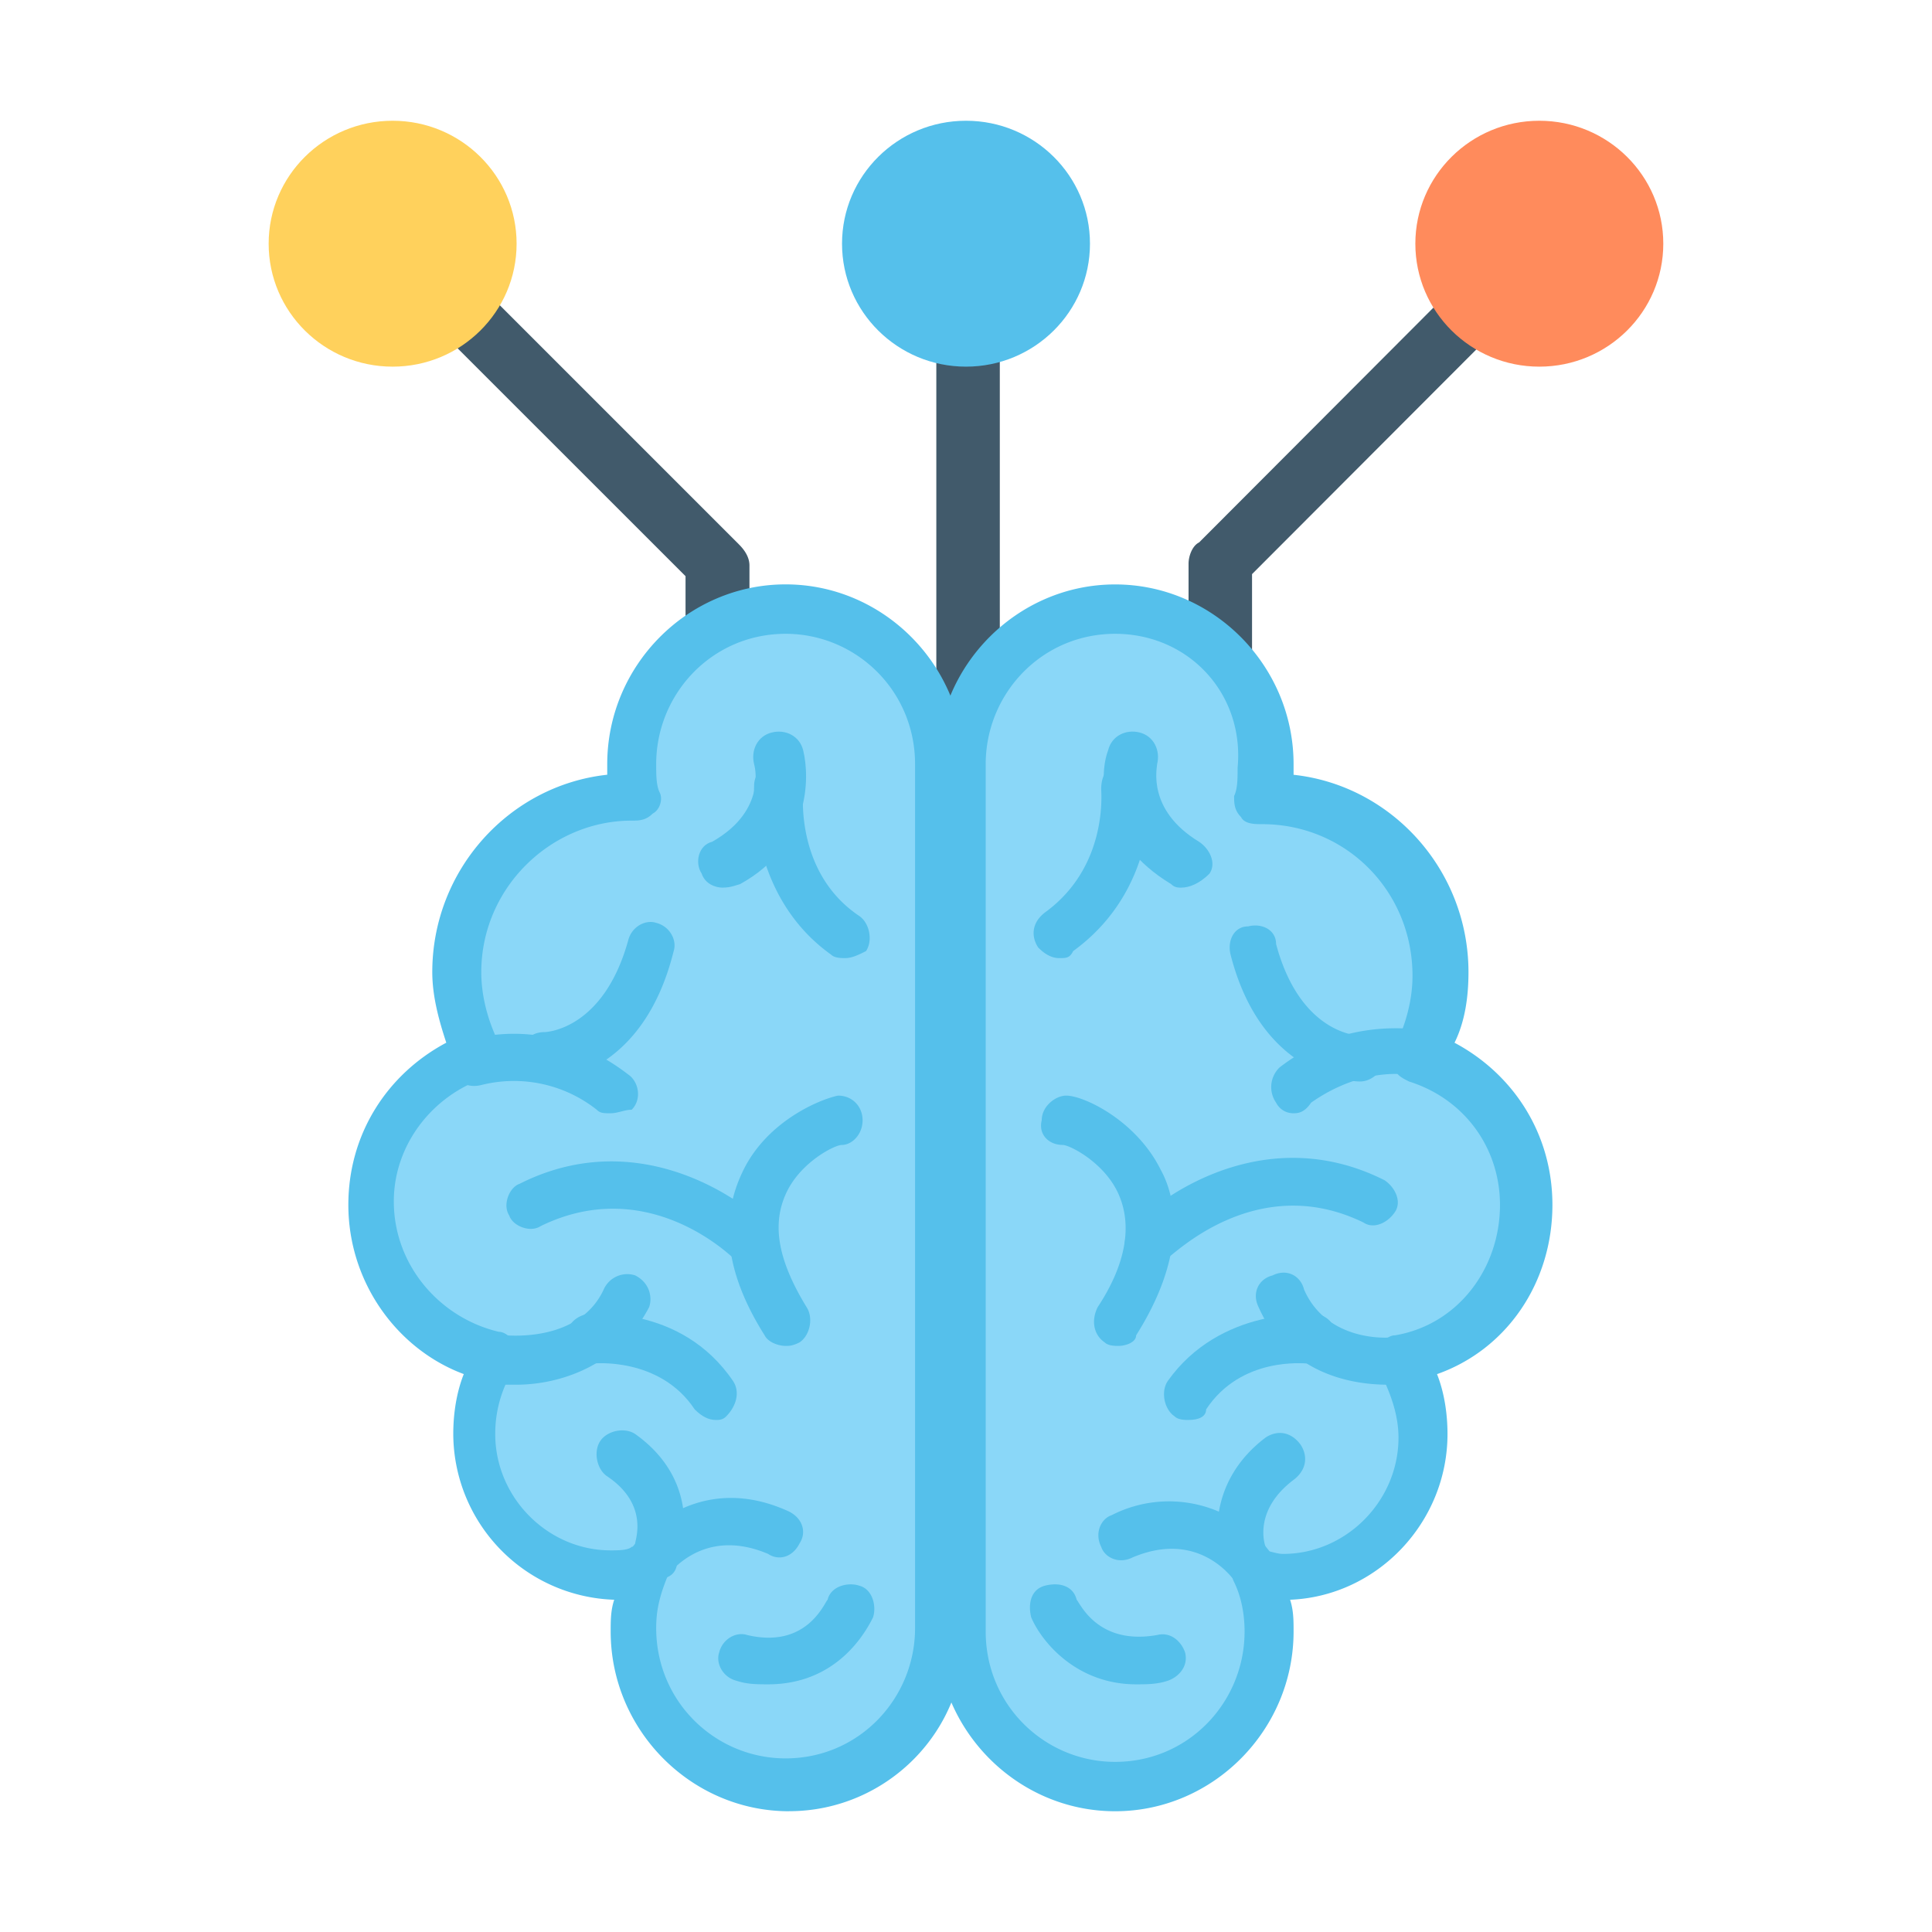 <svg xmlns="http://www.w3.org/2000/svg" width="36" height="36" viewBox="0 0 36 36">
    <g fill="none" fill-rule="evenodd">
        <path fill="none" d="M2.25 2.25h31.5v31.5H2.25z"/>
        <g fill-rule="nonzero" transform="translate(5.006 2.25)">
            <g fill="#415A6B">
                <path d="M13.032 12.993a.59.59 0 0 1-.591-.592V2.85a.59.59 0 0 1 .591-.592.59.59 0 0 1 .592.593V12.4a.59.59 0 0 1-.592.592zM17.732 14.837a.59.59 0 0 1-.591-.592V8.252c0-.132.065-.33.197-.395L23.582 1.6c.198-.198.592-.198.79 0 .196.197.196.592 0 .79l-6.048 6.058v5.73c0 .395-.263.658-.592.658z"/>
            </g>
            <ellipse cx="23.677" cy="2.291" fill="#FF8B5C" rx="2.31" ry="2.291"/>
            <ellipse cx="12.994" cy="2.291" fill="#55C0EB" rx="2.31" ry="2.291"/>
            <path fill="#415A6B" d="M8.363 14.837a.593.593 0 0 1-.595-.595V8.486L1.679 2.399a.496.496 0 0 1 0-.794c.199-.198.596-.198.795 0L8.76 7.891c.133.132.199.264.199.396v6.02c-.066.266-.331.53-.596.53z"/>
            <ellipse cx="2.31" cy="2.291" fill="#FFD15C" rx="2.31" ry="2.291"/>
            <path fill="#8AD7F8" d="M12.705 12.068v16.24c0 1.585-1.31 2.906-2.884 2.906-1.573 0-2.884-1.32-2.884-2.905 0-.396.066-.792.197-1.122-.197.066-.328.066-.525.066-1.442 0-2.621-1.189-2.621-2.641 0-.528.13-.99.393-1.387a2.89 2.89 0 0 1-2.36-2.838c0-1.32.852-2.377 2.032-2.773-.262-.462-.393-.99-.393-1.585 0-1.782 1.442-3.3 3.277-3.3h.066c-.066-.198-.066-.396-.066-.66 0-1.585 1.31-2.905 2.884-2.905 1.573 0 2.884 1.32 2.884 2.904z"/>
            <g fill="#55C0EB">
                <path d="M9.698 31.5c-1.825 0-3.325-1.51-3.325-3.35 0-.197 0-.394.066-.591A3.102 3.102 0 0 1 3.44 24.47c0-.394.065-.788.196-1.116-1.239-.46-2.151-1.708-2.151-3.153 0-1.314.717-2.431 1.825-3.022-.13-.394-.261-.854-.261-1.314 0-1.905 1.434-3.481 3.26-3.679v-.197c0-1.839 1.498-3.35 3.324-3.35 1.825 0 3.324 1.511 3.324 3.35v16.16c.065 1.84-1.434 3.35-3.26 3.35zm-2.673-4.927c.13 0 .261.066.326.132.13.131.13.328.065.46-.13.328-.195.59-.195.92 0 1.379 1.108 2.43 2.412 2.43 1.369 0 2.412-1.117 2.412-2.43V11.99c0-1.38-1.109-2.43-2.412-2.43-1.37 0-2.412 1.116-2.412 2.43 0 .197 0 .394.065.526.065.131 0 .328-.13.394-.13.131-.261.131-.391.131-1.5 0-2.803 1.248-2.803 2.825 0 .46.13.92.325 1.314a.422.422 0 0 1 0 .394.511.511 0 0 1-.26.263c-.978.328-1.695 1.248-1.695 2.299 0 1.182.847 2.167 1.955 2.43.13 0 .261.132.326.263a.407.407 0 0 1-.065.46 2.281 2.281 0 0 0-.326 1.182c0 1.183.978 2.168 2.151 2.168.13 0 .326 0 .391-.066h.261z"/>
                <path d="M8.46 14.29c-.131 0-.327-.066-.392-.263-.13-.197-.065-.526.196-.592 1.043-.59.782-1.445.782-1.445-.065-.263.065-.525.326-.59.26-.067.521.065.587.327.13.526.13 1.774-1.174 2.497-.195.065-.26.065-.326.065zM8.329 24.209c-.13 0-.26-.066-.391-.198-.652-.985-1.89-.854-1.89-.854-.261 0-.457-.13-.522-.394 0-.262.13-.46.391-.525.065 0 1.76-.197 2.738 1.248.13.197.065.46-.13.657-.066.066-.13.066-.196.066z"/>
                <path d="M4.613 23.552h-.326c-.26-.066-.39-.263-.39-.526.065-.263.26-.394.52-.394.066 0 1.37.131 1.826-.854a.48.48 0 0 1 .587-.263c.26.132.326.394.26.591-.586 1.117-1.694 1.446-2.477 1.446zM9.633 22.829c-.13 0-.326-.066-.391-.197-.913-1.445-.717-2.43-.392-3.087.457-.92 1.435-1.314 1.76-1.38.261 0 .457.197.457.46s-.196.46-.391.46c-.13 0-.783.328-1.043.92-.261.59-.13 1.248.39 2.101.131.198.066.526-.13.657-.13.066-.195.066-.26.066zM7.025 27.493c-.065 0-.195 0-.26-.066-.196-.131-.261-.394-.13-.657.39-.59 1.498-1.576 3.063-.854.26.132.326.394.195.592-.13.262-.39.328-.586.197-1.239-.526-1.89.394-1.956.525 0 .197-.195.263-.326.263z"/>
                <path d="M7.286 27.165c-.065 0-.13 0-.196-.066a.487.487 0 0 1-.26-.591c0-.066.26-.723-.522-1.249-.195-.13-.26-.46-.13-.656.13-.197.456-.263.652-.132 1.108.788.977 1.905.782 2.365 0 .263-.196.329-.326.329zM9.307 29.135c-.196 0-.391 0-.587-.066-.26-.065-.391-.328-.326-.525.065-.263.326-.394.522-.328 1.108.262 1.434-.592 1.499-.657.065-.263.391-.329.587-.263.26.066.325.394.26.591-.26.526-.847 1.248-1.955 1.248zM10.74 15.603c-.064 0-.195 0-.26-.065-1.564-1.117-1.434-3.088-1.434-3.154 0-.262.26-.46.521-.394.261 0 .457.263.391.526 0 .066-.13 1.51 1.043 2.299.196.131.261.46.13.657-.13.066-.26.131-.39.131zM6.373 18.494c-.13 0-.195 0-.26-.066a2.488 2.488 0 0 0-2.151-.46c-.261.066-.522-.066-.522-.328-.065-.263.065-.526.326-.526 1.043-.263 2.086 0 2.933.657.196.131.261.46.066.657-.13 0-.261.066-.392.066z"/>
                <path d="M5.135 17.902a.447.447 0 0 1-.456-.46c0-.262.195-.46.456-.46.065 0 1.108-.065 1.564-1.707.066-.263.326-.394.522-.329.26.066.39.329.326.526-.587 2.365-2.282 2.43-2.412 2.43zM9.046 21.384a.496.496 0 0 1-.326-.132c-.065-.065-1.63-1.642-3.65-.656-.196.13-.522 0-.587-.197-.13-.198 0-.526.196-.592 2.086-1.05 3.976.132 4.693.854.195.197.195.46 0 .657-.13 0-.196.066-.326.066z"/>
            </g>
            <path fill="#8AD7F8" d="M12.994 12.068v16.24c0 1.585 1.31 2.906 2.884 2.906 1.573 0 2.884-1.32 2.884-2.905 0-.396-.066-.792-.197-1.122.197.066.328.066.524.066 1.442 0 2.622-1.189 2.622-2.641 0-.528-.13-.99-.393-1.387a2.89 2.89 0 0 0 2.36-2.838c0-1.32-.853-2.377-2.032-2.773.262-.462.393-.99.393-1.585 0-1.782-1.442-3.3-3.277-3.3h-.066c.066-.198.066-.396.066-.66 0-1.585-1.311-2.905-2.884-2.905s-2.884 1.32-2.884 2.904z"/>
            <g fill="#55C0EB">
                <path d="M15.773 31.5c-1.825 0-3.324-1.51-3.324-3.35V11.99c0-1.839 1.5-3.35 3.324-3.35 1.825 0 3.325 1.511 3.325 3.35v.197c1.825.197 3.259 1.774 3.259 3.679 0 .46-.065.92-.26 1.314 1.107.59 1.824 1.708 1.824 3.021 0 1.446-.847 2.694-2.15 3.154.13.328.195.722.195 1.116 0 1.642-1.304 3.022-2.933 3.088.065.197.065.394.065.59 0 1.84-1.5 3.351-3.325 3.351zm0-21.94c-1.369 0-2.412 1.116-2.412 2.43v16.16c0 1.38 1.109 2.43 2.412 2.43 1.37 0 2.412-1.116 2.412-2.43 0-.329-.065-.657-.195-.92a.407.407 0 0 1 .065-.46c.13-.131.26-.197.456-.131.13 0 .26.066.391.066 1.174 0 2.151-.986 2.151-2.168 0-.394-.13-.788-.326-1.182-.065-.132-.065-.263-.065-.46.065-.132.196-.263.326-.263 1.173-.197 1.956-1.248 1.956-2.43 0-1.052-.652-1.971-1.695-2.3-.13-.065-.26-.131-.26-.262a.422.422 0 0 1 0-.395c.195-.394.325-.854.325-1.313 0-1.577-1.239-2.825-2.803-2.825-.13 0-.326 0-.391-.131-.13-.132-.13-.263-.13-.394.065-.132.065-.329.065-.526.13-1.38-.913-2.496-2.282-2.496z"/>
                <path d="M17.012 14.29c-.065 0-.13 0-.196-.066-1.303-.789-1.369-1.971-1.173-2.496.065-.263.326-.395.587-.329.26.066.39.329.325.591 0 .066-.195.854.783 1.446.195.13.326.394.195.59-.195.198-.39.263-.521.263zM17.142 24.209c-.065 0-.195 0-.26-.066-.196-.132-.261-.46-.131-.657.978-1.38 2.673-1.248 2.738-1.248.26 0 .456.263.39.525 0 .263-.26.394-.52.394-.066 0-1.24-.131-1.89.854 0 .132-.131.198-.327.198z"/>
                <path d="M20.858 23.552c-.783 0-1.89-.263-2.412-1.446-.13-.262 0-.525.26-.59.261-.132.522 0 .587.262.457 1.051 1.76.92 1.825.854.261-.066.457.131.522.394s-.13.46-.391.526h-.391zM15.838 22.829c-.065 0-.195 0-.26-.066-.196-.131-.261-.394-.13-.657.52-.788.651-1.51.39-2.102-.26-.59-.912-.92-1.043-.92-.26 0-.456-.196-.39-.46 0-.262.26-.459.456-.459.326 0 1.303.46 1.76 1.38.326.59.456 1.642-.457 3.087 0 .131-.195.197-.326.197zM18.446 27.493c-.13 0-.326-.066-.391-.197s-.717-1.051-1.956-.526c-.26.132-.521 0-.586-.197-.13-.262 0-.525.195-.59a2.348 2.348 0 0 1 3.064.853c.13.197.065.526-.13.657 0-.066-.131 0-.196 0z"/>
                <path d="M18.185 27.165c-.195 0-.326-.132-.391-.263-.196-.46-.26-1.577.782-2.365.196-.131.457-.131.652.131.13.197.13.46-.13.657-.782.591-.522 1.248-.522 1.248.13.263 0 .526-.26.592h-.13zM16.164 29.135c-1.108 0-1.76-.788-1.955-1.248-.065-.263 0-.525.26-.591.261-.066.522 0 .587.263.065.065.391.854 1.5.657.26-.066.456.13.521.328.065.263-.13.46-.326.525-.196.066-.391.066-.587.066zM14.73 15.603c-.13 0-.26-.065-.39-.197-.131-.197-.131-.46.13-.657 1.173-.854 1.043-2.233 1.043-2.299 0-.263.13-.46.39-.525.261 0 .457.131.522.394 0 .066.196 1.97-1.434 3.153-.065.131-.13.131-.26.131zM19.098 18.494a.358.358 0 0 1-.326-.198.508.508 0 0 1 .065-.656c.847-.657 1.89-.854 2.933-.657.261.065.391.328.326.525-.065.263-.326.394-.521.329-.717-.197-1.5 0-2.151.46-.13.197-.261.197-.326.197z"/>
                <path d="M20.336 17.902c-.13 0-1.825-.065-2.412-2.364-.065-.263.066-.526.326-.526.261-.066.522.066.522.328.456 1.708 1.564 1.708 1.564 1.708.261 0 .457.197.457.46 0 .132-.196.394-.457.394zM16.425 21.384c-.13 0-.195-.066-.326-.132-.195-.197-.195-.46 0-.656.717-.723 2.608-1.905 4.694-.854.195.131.325.394.195.59-.13.198-.391.33-.587.198-2.02-.985-3.585.657-3.65.657a.358.358 0 0 1-.326.197z"/>
            </g>
        </g>
    </g>
</svg>
